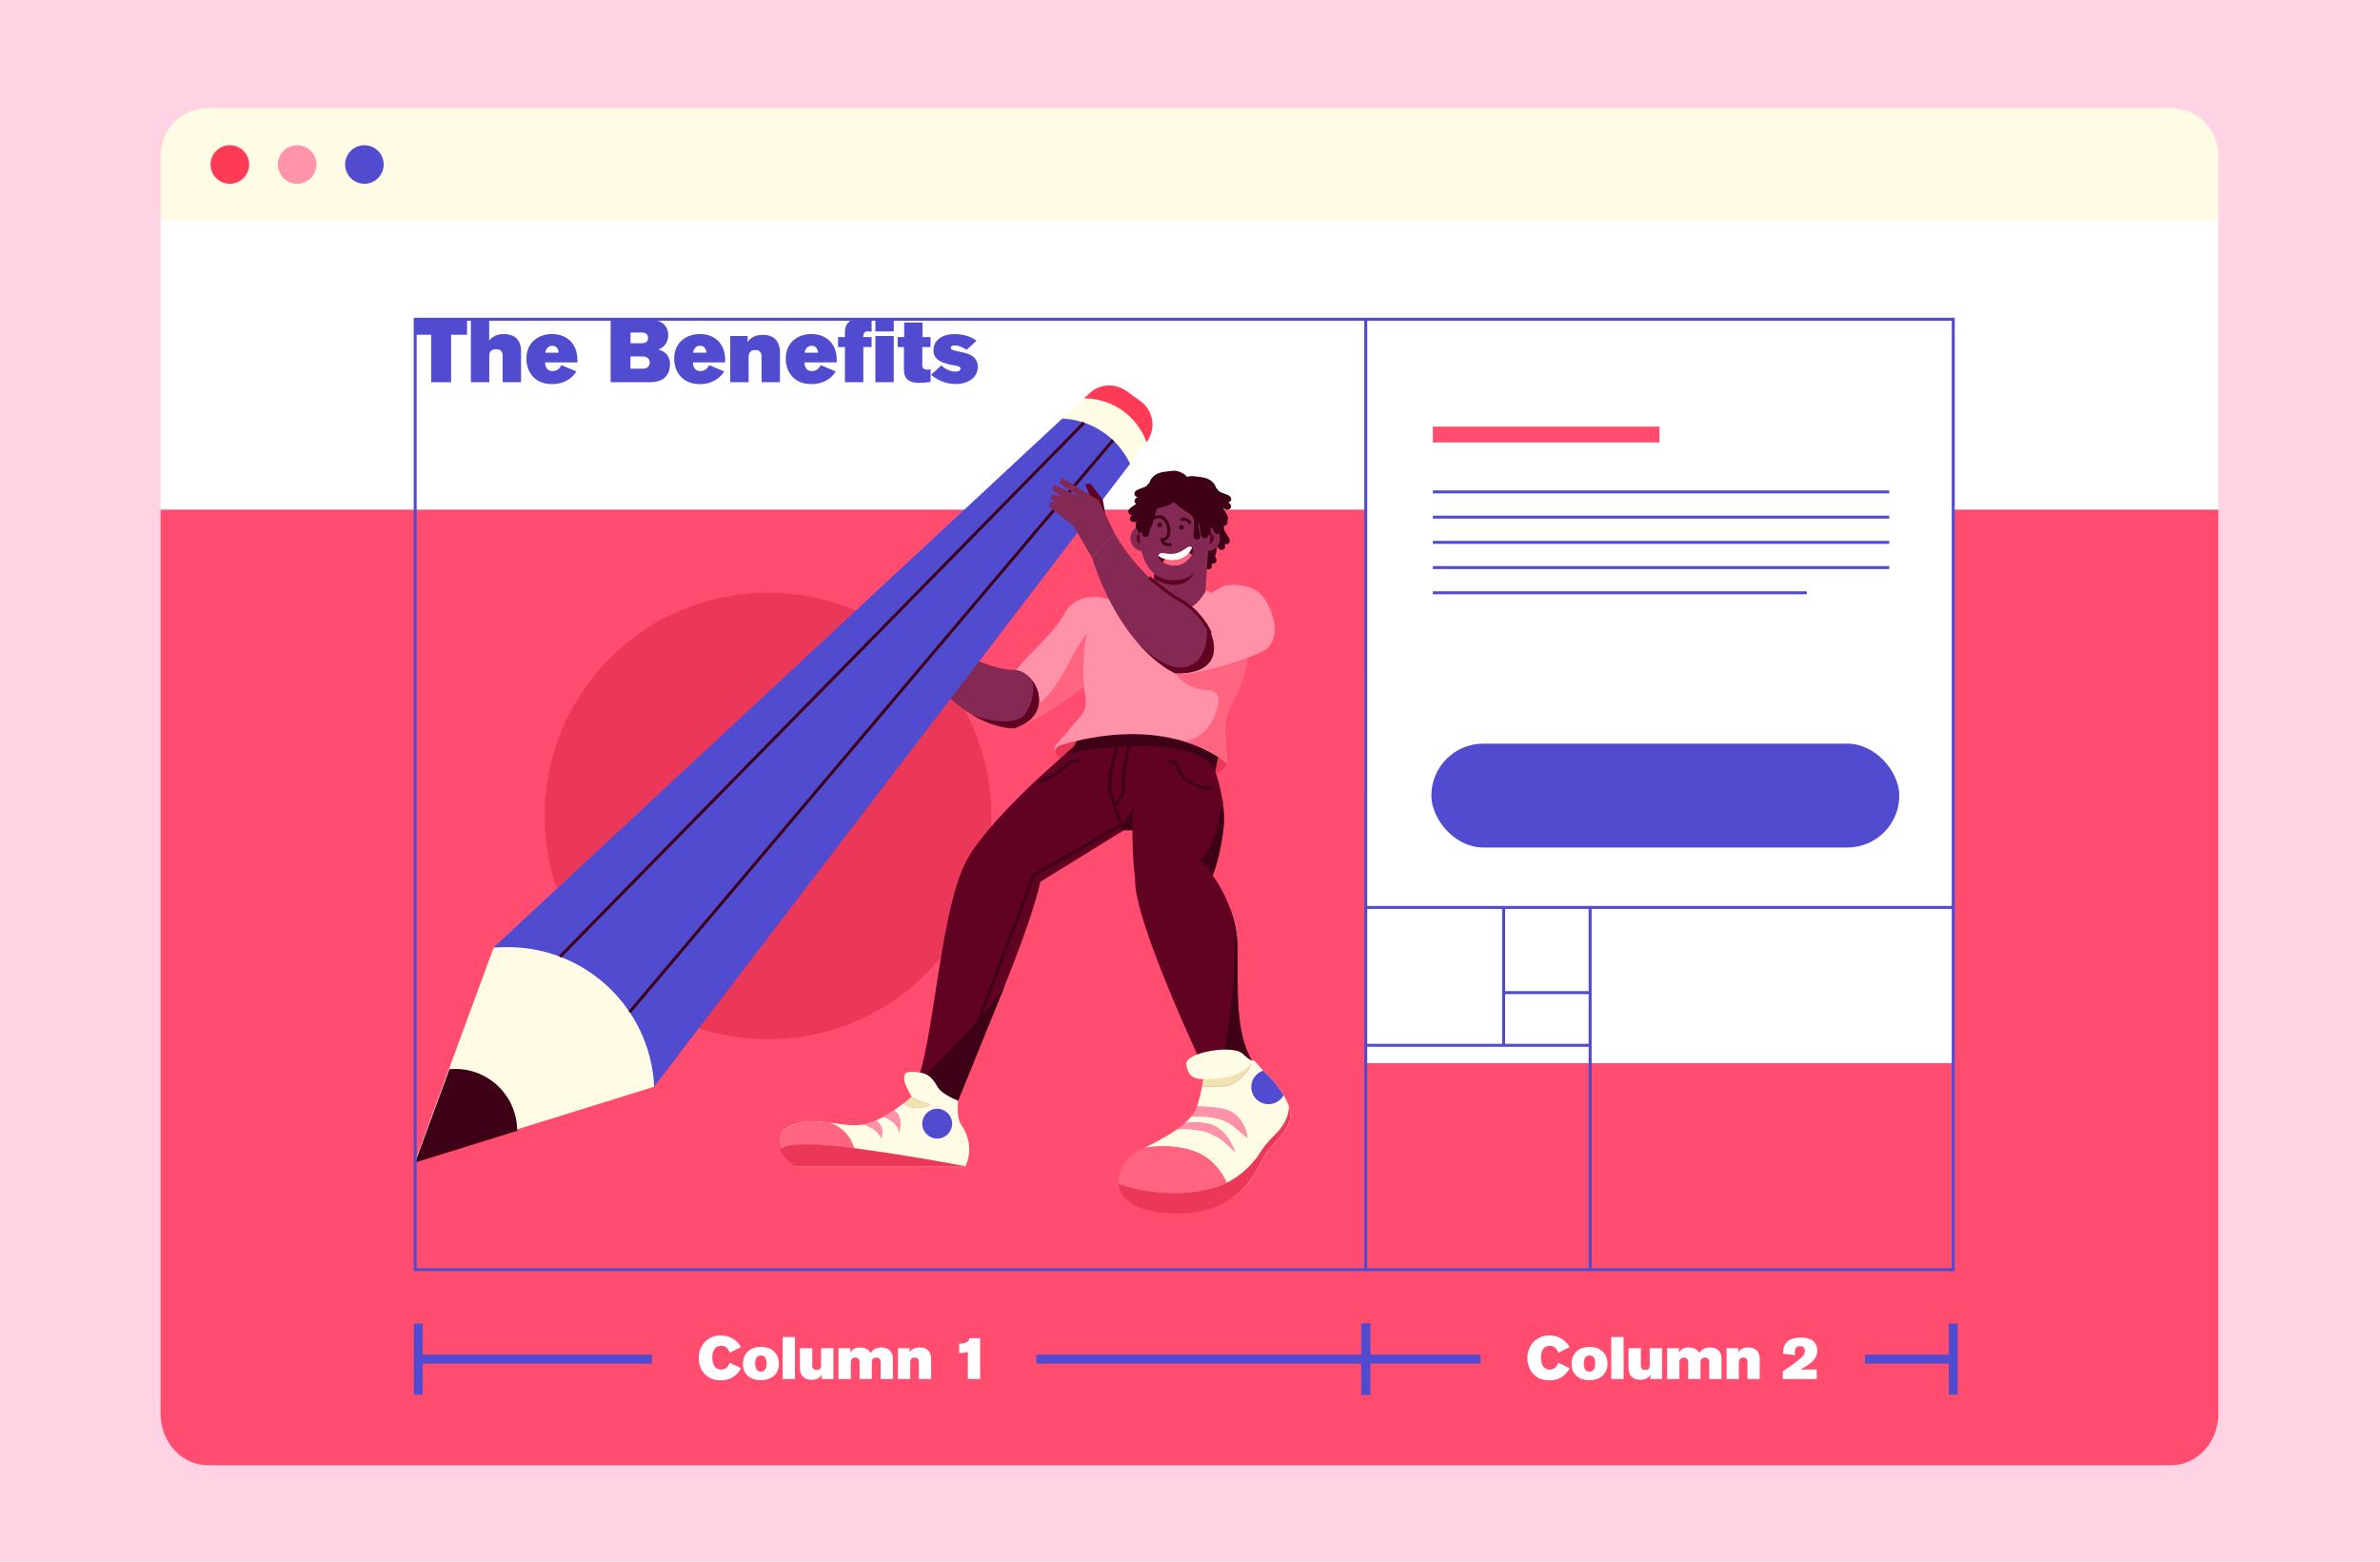 <?xml version="1.0" encoding="UTF-8"?><svg xmlns="http://www.w3.org/2000/svg" xmlns:xlink="http://www.w3.org/1999/xlink" viewBox="0 0 800 525"><defs><style>.q{stroke-width:3px;}.q,.r,.s,.t,.u{stroke-miterlimit:10;}.q,.r,.u{stroke:#514bd0;}.q,.s,.t,.u{fill:none;}.v{fill:#ff3a56;}.w{fill:#ff4c6f;}.x{fill:#ec3858;}.y,.z{fill:#fff;}.aa{fill:#fffbe5;}.ab{fill:#ffd3e3;}.ac{fill:#efe3b1;}.ad{fill:#ff91a8;}.ae{fill:#ff94aa;}.af{fill:#ff6581;}.ag{fill:#3d0017;}.ah{fill:#610222;}.ai{fill:#842953;}.aj,.r{fill:#514bd0;}.z{filter:url(#n);}.s{stroke:#3d0017;}.t{stroke:#610222;}</style><filter id="n" filterUnits="userSpaceOnUse"><feOffset dx="0" dy="6"/><feGaussianBlur result="o" stdDeviation="10"/><feFlood flood-color="#000" flood-opacity=".2"/><feComposite in2="o" operator="in"/><feComposite in="SourceGraphic"/></filter></defs><g id="k"><rect class="ab" y="-8.5" width="800" height="900"/></g><g id="m"><rect class="y" x="53.98" y="74.25" width="691.69" height="97.1"/><path class="aa" d="m745.67,52.26v21.99H53.98v-21.99c0-8.79,7.13-15.92,15.92-15.92h659.85c8.79,0,15.92,7.13,15.92,15.92Z"/><circle class="v" cx="77.26" cy="55.3" r="6.48"/><circle class="ae" cx="99.88" cy="55.3" r="6.48"/><circle class="aj" cx="122.49" cy="55.3" r="6.48"/><path class="w" d="m745.67,171.35v303.92c0,9.56-7.13,17.32-15.92,17.32H69.9c-8.79,0-15.92-7.76-15.92-17.32V171.35h691.69Z"/><rect class="z" x="459.07" y="107.32" width="197.48" height="244.1"/><path class="aj" d="m151.62,112.54v15.96h-6.69v-15.96h-5.4v-5.22h17.46v5.22h-5.37Z"/><path class="aj" d="m168.96,128.5v-8.88c0-1.5-.72-2.22-2.22-2.22-1.2,0-2.28.45-2.28,2.34v8.76h-6.18v-21.18h6.15v7.2c.48-.63,1.8-2.22,4.95-2.22,2.52,0,5.76,1.05,5.76,5.73v10.47h-6.18Z"/><path class="aj" d="m183.24,121.84c0,.69.15,2.91,2.55,2.91,2.1,0,2.7-1.71,2.88-2.01l5.07,2.13c-1.11,1.83-3.6,4.26-8.19,4.26-6.24,0-8.61-4.62-8.61-8.49,0-6.06,4.68-8.34,8.55-8.34,5.73,0,8.58,3.93,8.58,8.58v.96h-10.83Zm4.56-3.27c-.12-1.59-1.02-2.34-2.19-2.34-1.65,0-2.31,1.68-2.31,2.34h4.5Z"/><path class="aj" d="m217.77,107.32c3.18,0,6.84,1.17,6.84,5.37,0,2.1-1.11,3.96-3.3,4.86,2.64.57,3.9,2.55,3.9,4.89,0,2.88-1.38,6.06-6.84,6.06h-13.11v-21.18h12.51Zm-5.85,16.62h4.26c1.29,0,2.22-.78,2.22-2.04,0-1.47-1.14-2.07-2.37-2.07h-4.11v4.11Zm.03-8.55h3.69c1.08,0,2.19-.27,2.19-1.8,0-1.26-.93-1.8-1.95-1.8h-3.93v3.6Z"/><path class="aj" d="m232.92,121.84c0,.69.15,2.91,2.55,2.91,2.1,0,2.7-1.71,2.88-2.01l5.07,2.13c-1.11,1.83-3.6,4.26-8.19,4.26-6.24,0-8.61-4.62-8.61-8.49,0-6.06,4.68-8.34,8.55-8.34,5.73,0,8.58,3.93,8.58,8.58v.96h-10.83Zm4.56-3.27c-.12-1.59-1.02-2.34-2.19-2.34-1.65,0-2.31,1.68-2.31,2.34h4.5Z"/><path class="aj" d="m255.99,128.5v-8.49c0-1.23-.33-2.34-2.13-2.34-2.22,0-2.22,1.8-2.22,2.49v8.34h-6.18v-15.54h5.85v2.07c1.08-1.8,3.09-2.46,5.1-2.46,3.81,0,5.76,2.16,5.76,6v9.93h-6.18Z"/><path class="aj" d="m270.42,121.84c0,.69.15,2.91,2.55,2.91,2.1,0,2.7-1.71,2.88-2.01l5.07,2.13c-1.11,1.83-3.6,4.26-8.19,4.26-6.24,0-8.61-4.62-8.61-8.49,0-6.06,4.68-8.34,8.55-8.34,5.73,0,8.58,3.93,8.58,8.58v.96h-10.83Zm4.56-3.27c-.12-1.59-1.02-2.34-2.19-2.34-1.65,0-2.31,1.68-2.31,2.34h4.5Z"/><path class="aj" d="m290.19,116.68v11.82h-6.18v-11.82h-2.31v-3.36h2.31v-1.62c0-1.89.57-4.74,5.73-4.74,1.53,0,2.67.24,3.24.42v4.2c-.57-.21-.78-.21-1.14-.21-1.56,0-1.65,1.05-1.65,1.71v.24h2.79v3.36h-2.79Zm4.05-5.25v-4.11h6.18v4.11h-6.18Zm0,17.07v-15.54h6.18v15.54h-6.18Z"/><path class="aj" d="m312.78,113.32v3.36h-2.76v5.97c0,.63.06,1.62,1.68,1.62.36,0,.51,0,1.11-.12v4.23c-.51.06-2.22.33-3.9.33-4.35,0-5.07-2.28-5.07-4.5v-7.53h-2.1v-3.36h2.19v-4.89h6.18v4.89h2.67Z"/><path class="aj" d="m324.9,117.61c-.6-.36-2.1-1.47-3.99-1.47-.63,0-1.32.18-1.32.78s.36.72,2.49,1.2l2.22.51c2.79.63,4.38,2.25,4.38,4.68,0,3.48-3.09,5.79-7.38,5.79-3.21,0-6.03-1.14-8.34-3.12l3.48-3.15c.84.93,2.7,2.1,4.8,2.1.81,0,1.62-.27,1.62-1.02,0-.51-.39-.75-1.56-.96-4.71-.84-7.53-1.8-7.53-5.31,0-2.58,2.13-5.31,7.05-5.31,2.49,0,5.46.6,7.41,2.25l-3.33,3.03Z"/><line class="u" x1="481.63" y1="165.37" x2="635.05" y2="165.37"/><line class="u" x1="481.63" y1="173.85" x2="635.05" y2="173.85"/><line class="u" x1="481.63" y1="182.33" x2="635.05" y2="182.33"/><line class="u" x1="481.63" y1="190.81" x2="635.05" y2="190.81"/><line class="u" x1="481.63" y1="199.29" x2="607.33" y2="199.29"/><rect class="w" x="481.63" y="143.42" width="76.18" height="5.32"/><rect class="r" x="481.63" y="250.5" width="156.29" height="33.92" rx="16.96" ry="16.96"/><circle class="x" cx="258.15" cy="274.31" r="75.07"/><path class="v" d="m385.39,148.68h0c3.34-4.37,2.41-10.64-2.06-13.85l-4.75-3.41c-3.78-2.71-8.94-2.39-12.34.78l-1.84,1.71"/><path class="aa" d="m357.09,140.7l7.3-6.79,1.1.05c9.01.41,16.88,6.23,19.9,14.73h0s-5.53,7.23-5.53,7.23"/><path class="ad" d="m372.08,201.28s-9.79-3.23-14.26,5.01c-4.48,8.24-14.87,15.48-17.73,21.35s-4.67,17.95.8,17.2,30.53-17.81,35.11-24.4c4.57-6.58,4.98-12.88-3.91-19.16Z"/><path class="af" d="m368.86,212.31c-5.25-3.8-10.63,18.26-19.7,24.21-4.86,3.19-9.07,4.69-11.4,6.05.5,1.56,1.48,2.49,3.12,2.26,3.42-.47,14.51-7.32,23.46-14,0,0,9.78-14.71,4.52-18.52Z"/><path class="ai" d="m340.88,244.83s-16.53.86-32.13-22.61l5.72-7.93s15.73,10.94,26.42,10.94c7.33,0,14.41,14.97,0,19.59Z"/><path class="x" d="m355.32,250.41c-.7.5-1,1.41-.68,2.21.72,1.83,3.17,5.01,11.33,7.92,12.35,4.4,42.16,5,46.47-3.85l-5.66-11.86-44.84.86-6.62,4.72Z"/><path class="aj" d="m165.94,318.53l191.15-177.84.86.07c9.49.75,17.86,6.54,21.91,15.16h0s-159.97,209.41-159.97,209.41"/><path class="ah" d="m377.78,279.1l-28.07,17.35c-4.65,21.02-26.94,69.83-26.94,69.83l-14.01-4.24c5.27-14.41,7.63-57.96,16.46-73.34,8.84-15.38,35.71-37.61,35.71-37.61,0,0,22.83,1.82,16.85,28Z"/><path class="ah" d="m377.78,279.1h4.9l25.78-19.82,1.49-6.96s-6.49-9.13-26.15-10.2-20.55,4.53-20.55,4.53l-2.31,4.45s13.94,26.9,16.85,28Z"/><path class="ah" d="m381.73,268.69s-.03-15.47,12.09-16.91c12.12-1.44,14.63,7.49,14.63,7.49,0,0,3.93,10.13,2.74,19.82-1.19,9.7-3.58,15.19-3.58,15.19,0,0,8.12,10.33,8.35,24.11s-1.05,28.16,4.97,38.49l-15.95,3.08s-24.1-50.63-23.43-64.5c0,0-2.12-15.78.17-26.79Z"/><path class="aa" d="m433.46,376.86c-2.65,6.46-6.26,7.18-9.44,13.47-1.28,2.53-3.88,8.15-9.81,12.39-1.05-3.91-3.23-9.17-7.73-12.84-8.02-6.55-21.74-4.01-21.74-4.01,3.67-1.82,7.62-3.9,10.88-6.22,0,0,7.1-.81,12.19,1.83,4.93,2.55,7.27,5.91,7.41,6.12-.11-.35-2.47-7.61-7.89-9.43-2.91-.98-6.37-.94-9-.67.8-.71,1.52-1.45,2.13-2.21.28-.02,9.48-.66,13.97,3.15,4.56,3.87,4.88,4.04,4.88,4.04,0,0-.84-7.96-7.82-9.56-3.13-.72-6.5-.9-9.16-.9,0-.02.01-.03.02-.05.78-2.4,1.33-4.78,1.71-6.8,1.04.12,2.67.22,5.23.28,7.98.17,11.31-7.66,11.31-7.66-4.65,3.16-15.72,3.66-15.72,3.66l-.25.31c.17-1.21.23-1.93.23-1.93l16.79-3.25s2.85,3.42,4.54,4.93c1.7,1.51,9.39,10.23,7.27,15.37Z"/><path class="af" d="m414.21,402.72c-4.81,3.43-11.8,5.94-22.05,5.14-22.9-1.79-17.15-17.24-9.43-21.01.66-.32,1.33-.65,2.01-.99,0,0,13.73-2.54,21.74,4.01,4.5,3.68,6.68,8.94,7.73,12.84Z"/><path class="x" d="m433.18,371.74c.01.06.59,3.59-3.18,8.17-1.53,1.86-3.98,3.68-6.32,7.41-3.07,4.92-8.48,9.8-15.2,11.88-16.22,5.01-32.54-1.19-32.55-1.19.41,4.59,4.68,8.96,16.21,9.86,22.9,1.79,29.54-12.95,31.86-17.53,3.18-6.29,6.79-7.01,9.44-13.47.61-1.49.4-3.29-.26-5.12Z"/><path class="aa" d="m139.53,390.34l26.41-71.8,3.21-.1c26.89-.86,49.49,20.02,50.74,46.9h0s-80.36,25.01-80.36,25.01Z"/><path class="ag" d="m151.07,359.46l-11.54,31.37,34.31-10.68h0c0-12.06-10.23-21.59-22.26-20.73l-.51.04Z"/><path class="aj" d="m426.17,361.49c-.46-.41-1.02-.97-1.57-1.56-2.33.75-4.01,2.93-4.01,5.5,0,3.19,2.59,5.78,5.78,5.78,2.2,0,4.11-1.23,5.09-3.03-1.9-3.17-4.4-5.91-5.29-6.69Z"/><path class="ad" d="m415.22,387.59c-.14-.2-2.48-3.57-7.41-6.12-5.09-2.64-12.19-1.83-12.19-1.83.97-.7,1.89-1.41,2.71-2.15,2.63-.27,6.09-.31,9,.67,5.42,1.83,7.78,9.09,7.89,9.43Z"/><path class="ad" d="m419.31,382.46s-.32-.17-4.88-4.04c-4.49-3.81-13.69-3.17-13.97-3.15.85-1.05,1.49-2.14,1.86-3.28,2.66,0,6.03.18,9.16.9,6.98,1.6,7.82,9.56,7.82,9.56Z"/><path class="ah" d="m346.7,228.41s-.01,0-.01,0c0,0,2.14,3.98-1.55,10.78-3.69,6.8-18.29,1.17-18.32,1.15,8.14,4.83,14.1,4.52,14.1,4.52,10.25-3.29,9.63-11.8,5.78-16.45Z"/><path class="ag" d="m409.84,252.18c-.9-1.13-7.8-9.07-26.05-10.06-19.66-1.07-20.55,4.53-20.55,4.53l-2.31,4.45s-1,.83-2.67,2.27h0s24.32-4.99,39.77-1.05c10.12,2.58,10.43,6.96,10.43,6.96l1.38-7.1Z"/><path class="ad" d="m414.84,205.57c-10.51-12.18-25.64-9.49-25.64-9.49,0,0-18.59.91-22.66,12.6-2.96,8.5-2.81,20.03-1.69,25.89.43,2.22-.15,4.52-1.63,6.24l-8.27,9.61c-.48.55-.64,1.32-.4,2.01.13.37.26.6.26.6-.4-.63-.03-1.25.45-1.72s1.1-.8,1.75-.98c37.56-10.71,55.43,6.38,55.43,6.38l-.67-11.11c-.15-2.5.7-6.34,1.92-8.53,4.12-7.37,10.07-21.15,1.15-31.49Z"/><path class="s" d="m375.57,251.1s-3.65,10.75-2.31,15.49c1.66,5.85,3.75,10.65,3.75,10.65l-29.58,17.05-26.9,71.17"/><path class="s" d="m379.86,249.51s-2.66,9.91-2.2,14.15-3.05,7.19-3.05,7.19"/><path class="s" d="m392.45,255.6l3.22,1.09s.66,7.99,11.95,8.41"/><path class="s" d="m363.31,255.6l-3.46.48s-5.02,5.39-10.6,6.64"/><line class="s" x1="377.01" y1="277.24" x2="377.78" y2="279.1"/><path class="ag" d="m337.4,331.91c-5.69,9.47-25.99,29.07-25.99,29.07l2.6,8.3,7.05,3.24s9.48-23.17,16.79-41.39c-.14.25-.29.52-.45.79Z"/><path class="ag" d="m380.69,279.1s-.39-6.3,1.04-10.41l-1.54,3.91c-.7,1.77-1.78,3.35-3.18,4.64h0s.77,1.86.77,1.86h2.92Z"/><path class="ac" d="m420.59,357.77s-3.33,7.83-11.31,7.66c-2.56-.06-4.19-.16-5.23-.28.26-1.34.44-2.51.57-3.41l.25-.31s11.07-.5,15.72-3.66Z"/><path class="ag" d="m415.97,318.4c-.09-5.2-1.3-9.92-2.78-13.77.18.74.4,1.58.69,2.55,4,13.61-3.16,50.86-3.16,50.86l.69.7,9.53-1.84c-6.02-10.34-4.73-24.72-4.97-38.49Z"/><path class="aa" d="m324.55,392.07h-57.25s-10.42-10.2-1.25-13.81c9.17-3.6,17.65,1.61,25.51-.5,4.03-1.08,8.6-4.1,12.07-6.79,4.05,3.24,9.35.36,9.35.36-4.7-1.06-6.54-2.64-6.54-2.64,1.73-1.47,2.82-2.51,2.82-2.51l12.81,3.88s-.81,5.49,1.15,8.27,3.93,8.08,1.31,13.73Z"/><path class="af" d="m286.37,384.04c-1.41-3.36-4.44-5.4-7.09-6.59-4.24-.59-8.65-.99-13.23.81-9.17,3.6,1.25,13.81,1.25,13.81h22.87c-1.17-2.24-2.56-5.07-3.81-8.03Z"/><path class="x" d="m324.55,392.07s-33.42-6.36-48.93-7.19-13.19,2.35-13.19,2.35c0,0,2.3,3.45,4.86,4.84h57.25Z"/><circle class="aj" cx="315.02" cy="377.76" r="5.02"/><path class="ad" d="m302.17,380.79s2.01-4.96-1.62-7.56c0,0,0,0,0,0-1.17.8-2.39,1.57-3.63,2.26,0,0,4.6,1.43,5.25,5.3Z"/><path class="ad" d="m290.18,378.06s0,0,0,0c0,0,4.62,1.21,6.04,4.73,0,0,1.71-3.52-1.62-6.13-1.02.46-2.04.84-3.02,1.1-.46.12-.93.22-1.4.3Z"/><path class="aa" d="m306.46,368.7s-5.41-8.26-.47-8.34,7.01,1.12,9.04,4.85c1.51,2.78,7.06,4.85,7.06,4.85l-15.63-1.36Z"/><path class="ac" d="m313,371.34s-5.3,2.88-9.35-.36c1.05-.81,2.01-1.59,2.81-2.27,0,0,1.83,1.57,6.54,2.64Z"/><path class="aa" d="m421.64,356.56s-.67.82-3.94-2.33c-3.27-3.14-19.39-.45-18.94,3.53.47,4.21,2.83,5.06,5.71,5.04,4.02-.04,12.23.2,17.18-6.24Z"/><path class="af" d="m419.46,217.58c-.01-.33-.03-.67-.06-1,0-.08-.01-.16-.02-.23l-25.86,6.41,1.49,3.59s3.53,5.49,11.05,5.73c5.28.17,3.46,5.77,1.97,9.13-3.2,7.17-9.75,8.11-9.75,8.11h0c9.51,2.94,14.15,7.37,14.15,7.37l-.67-11.11c-.15-2.5.7-6.34,1.92-8.53,1.14-2.03,2.41-4.56,3.48-7.36.03-.08.06-.15.09-.23.09-.25.18-.5.27-.76.05-.13.09-.27.14-.4.08-.24.16-.48.24-.72.11-.34.21-.68.31-1.02.05-.19.11-.38.16-.57.06-.22.12-.45.18-.68.05-.18.09-.37.14-.55.06-.27.12-.55.18-.82.03-.14.06-.28.09-.42.08-.4.15-.81.21-1.22.02-.14.04-.27.06-.41.04-.31.08-.61.11-.92.01-.14.03-.28.04-.43.03-.38.06-.76.08-1.13,0-.06,0-.11,0-.17.02-.43.02-.87,0-1.3,0-.12,0-.24-.01-.36Z"/><path class="ag" d="m407.6,294.29s2.38-5.49,3.58-15.19c.44-3.59.18-7.24-.32-10.41-2.35,18.23-7.92,20.58-7.92,20.58,2.87.96,4.66,5.02,4.66,5.02Z"/><path class="ad" d="m411.38,196.97s10.03-2.38,14.33,5.35c4.3,7.73,3.22,13.88-.72,16.36-3.94,2.48-23.95,8.93-29.98,7.67s-12.83-13.79,16.37-29.38Z"/><polygon class="ah" points="371.57 172.88 370.66 167.96 366.49 162.57 364.76 162.8 366.83 167.96 366.8 173.35 371.57 172.88"/><path class="ag" d="m412.61,180.02c-.44-.78-.94-1.35-1.19-2.13.04-.45.01-.9-.07-1.34.1-.45.28-.89.3-1.43.1-3.04-2.06-4.54-4.08-6.55-1.05-1.04-2.79-1.43-3.89-1.47-1.87-.07-1.69,1.45-1.6,1.91-2.11-.04-1.51,2.03-1.5,2.04.09.08.18.14.27.21-.72.26-.8,1.28-.8,1.29.3.52.6.98.89,1.4-.61-.18-1.22-.27-1.7-.29-1.87-.07-1.69,1.45-1.6,1.91-2.11-.04-1.51,2.03-1.5,2.04.09.08.18.14.27.21-.72.26-.8,1.28-.8,1.29,1.23,2.12,2.37,3.23,3.69,4.77.52.61.9,1.1.94,1.86.03.77-.28,1.48-.49,2.15-.49,1.53-1.29,2.75-1.91,4.23-.13.3-.28.7-.17,1.09.19.65.99,1.03,1.58.68.76-.44.84-1.44.97-2.14.18-.99.11-1.7.55-2.58.19-.37.46-.6.72-.88-.31,1.64-.59,3.14-.76,4.81-.04.36-.09.82.1,1.18.33.63,1.21,1.03,1.82.57.27-.21.42-.48.49-.78.14-.02.27-.06.39-.14.73-.47.83-1.75.95-2.53.08-.52.12-1.06.2-1.59.02.08.04.16.07.24.1.35.23.79.55,1.05.55.45,1.51.49,1.9-.18.3-.51.17-1.05-.06-1.55.55.25,1.27.19,1.59-.36.42-.71.02-1.46-.35-2.09.36-.6.44-1.48.54-2.08.08-.52.12-1.06.2-1.59.02.08.04.16.07.24.1.35.23.79.55,1.05.55.45,1.51.49,1.9-.18.3-.51.17-1.05-.06-1.55.55.25,1.27.19,1.59-.36.49-.84-.16-1.75-.54-2.43Zm-5.27,2.8c.13-.47.43-.8.71-1.17-.26.68-.55,1.34-.83,2.01,0-.27.03-.54.12-.84Zm-4.55,7.39c0-.27.03-.54.12-.84.13-.47.43-.8.71-1.17-.26.68-.55,1.34-.83,2.01Z"/><path class="ai" d="m405.2,198.89l1.07-16.53-17.26,1.35-1.59,15.23s9.59,13.8,17.78-.05Z"/><path class="ah" d="m388.05,192.93l-.15,1.71s7.88,4.67,12.17-.26c3.64-4.18,4.92-9.14,4.92-9.14,0,0-15.32,8.53-16.94,7.68Z"/><circle class="ai" cx="405.79" cy="180.98" r="4.31"/><path class="ah" d="m406.13,179.07c1.06,0,1.91.86,1.91,1.91s-.86,1.91-1.91,1.91v-3.82Z"/><circle class="ai" cx="384.27" cy="180.98" r="4.31"/><path class="ah" d="m383.93,179.07c-1.06,0-1.91.86-1.91,1.91s.86,1.91,1.91,1.91v-3.82Z"/><path class="ai" d="m406.84,179.13c0,8.81-4.62,15.96-12.4,15.96s-11.39-7.12-11.39-15.93,4.4-14.88,12.18-14.88,11.61,6.03,11.61,14.85Z"/><circle class="ag" cx="397.14" cy="177.28" r=".79"/><circle class="ag" cx="389.84" cy="176.49" r=".79"/><path class="s" d="m387.23,174.5s3.59-2.7,5.33,1.91c0,0,1.58,4.76-1.97,5.03,0,0,.36,2.15,3.21,1.64"/><path class="s" d="m396.82,174.69s2.03-.89,3.26,1.27"/><path class="ah" d="m400.78,184.23c1.21,1.46-1.53,5.13-4.67,5.83s-7.25-1.5-6.7-3.31,2.67.01,5.81-.68,4.2-3.47,5.55-1.84Z"/><path class="af" d="m400.67,186.53c-.71-.54-1.54-.95-2.47-1.16-.31-.07-.63-.11-.94-.13-.57.34-1.23.65-2.03.83-.68.15-1.31.18-1.89.16-1.06.67-1.91,1.66-2.43,2.85,1.38.85,3.45,1.37,5.21.98,1.96-.43,3.77-2.03,4.55-3.53Z"/><path class="y" d="m400.67,184.11c-1.3-1.35-2.39,1.28-5.44,1.95-3.14.7-5.26-1.11-5.81.68-.02.06-.02.12-.03.18.81.53,1.75.94,2.78,1.17,3.77.85,7.42-.91,8.5-3.99Z"/><circle class="ag" cx="404.47" cy="170.12" r="3.63"/><path class="ag" d="m412.81,168.94c.59-.13,1.12-.62,1.04-1.25-.12-.97-1.19-1.29-1.91-1.6-.82-.36-1.57-.5-2.24-.97-.24-.38-.53-.72-.87-1.02-.2-.42-.32-.88-.63-1.31-1.77-2.48-4.4-2.35-7.23-2.71-.69-.09-1.4.04-2.07.25-.1-.27-.32-.56-.72-.84-.9-.64-2.52-1.39-3.99-1.2-2.83.36-5.46.23-7.23,2.71-.31.43-.44.89-.63,1.31-.34.3-.63.64-.87,1.02-.67.47-1.42.61-2.24.97-.72.31-1.79.63-1.91,1.6-.08.63.45,1.12,1.04,1.25-.49.25-.91.6-.99,1.19-.06.46.21.84.58,1.07-.37.25-.78.48-1.19.78-.63.46-1.61,1.01-1.51,1.98.06.64.69.99,1.29.99-.42.35-.76.79-.7,1.38.08.76.96,1.13,1.65.95.2-.05.37-.17.53-.3-.22.75-.53,1.77-.11,2.42.1.16.24.27.4.35,0,.2.04.4.15.6.29.55.98.65,1.53.44-.04.28-.04.56.07.83.27.68,1.11.86,1.67.45.33-.24.45-.65.55-1.02.15-.57.29-1.16.42-1.75.32-.25.47-.65.59-1.03.59-1.8.91-3.66,1.58-5.44.28-.18.59-.21,1.04-.32,1.75-.42,3-.79,4.84-2.01,0,.06,0,.1,0,.1,1.55,1.73,3.21,2.57,4.89,3.72.66.45,1.18.82,1.46,1.48.28.67.26,1.34.31,1.95.1,1.4-.15,2.55-.2,3.95,0,.29-.02.71.21,1.02.4.53,1.23.63,1.67.13.57-.64.33-1.48.2-2.12-.18-.9-.5-1.36-.44-2.25.02-.33.17-.56.3-.82.14,1.24.28,2.43.52,3.69.06.33.13.74.4,1.01.46.46,1.33.58,1.74.02.11-.15.17-.31.2-.48.23-.04.44-.15.6-.33.52-.62.32-1.73.21-2.52.06,0,.11,0,.17,0,.14.17.3.32.51.4.07.03.15.05.23.07.05.18.11.36.16.53.12.38.28.78.59,1.03.54.42,1.46.14,1.69-.51.27-.76-.31-1.73-.7-2.42.21-.16.4-.34.58-.53.18.3.4.64.76.8.65.29,1.58.08,1.79-.66.09-.33.04-.63-.09-.91.1-.1.18-.21.22-.34.29-.82-.41-1.89-.79-2.59-.25-.47-.55-.92-.82-1.38.07.05.13.1.2.15.3.21.66.49,1.08.5.71.02,1.49-.53,1.4-1.29-.07-.59-.5-.94-.99-1.19Z"/><path class="ai" d="m395.01,226.35s-17.74-7.4-27.88-38.69l7.48-8.42s8.46,15.85,23.18,23.08c9.62,4.72,18.46,24.57-2.79,24.03Z"/><path class="ah" d="m399.19,224.08c-7.95,2.44-17.59-8.97-17.6-8.97,7.19,8.64,13.43,11.24,13.43,11.24,11.57.29,14.17-5.36,12.61-11.38-.97-3.4-2.07-4.84-2.07-4.84,0,0,1.58,11.51-6.37,13.96Z"/><path class="t" d="m386.26,194.11s6.58,5.61,9.61,7.19c8.07,4.22,10.96,11.57,10.96,11.57"/><line class="s" x1="188.24" y1="321.61" x2="364.39" y2="142.11"/><line class="s" x1="211.63" y1="340.24" x2="374.12" y2="147.97"/><polygon class="ai" points="367.13 187.65 360.93 176.91 352.59 170.32 352.89 168.92 354.44 168.62 353.13 167.77 353.47 166.19 356.83 166.97 353.76 164.85 354.18 162.9 363.24 167.19 356.11 162.5 356.94 160.61 369.39 168.31 374.61 179.24 367.13 187.65"/><line class="q" x1="459.07" y1="456.92" x2="140.61" y2="456.92"/><line class="q" x1="140.61" y1="468.89" x2="140.61" y2="444.95"/><line class="q" x1="459.07" y1="468.89" x2="459.07" y2="444.95"/><rect class="w" x="219.12" y="444.95" width="129.22" height="23.94"/><path class="y" d="m249.08,459.96c-.82,1.54-2.54,4.08-6.88,4.08-5.22,0-7.32-4.06-7.32-7.42,0-4.46,3.1-7.66,7.34-7.66,3.8,0,5.96,2.24,6.84,3.94l-3.74,1.86c-.36-.68-.92-2.34-2.9-2.34-2.12,0-3,1.88-3,3.82,0,3.3,1.52,4.2,2.98,4.2,1.86,0,2.48-1.36,2.86-2.32l3.82,1.84Z"/><path class="y" d="m255.64,464c-3.22,0-5.9-1.8-5.9-5.5,0-3.12,2.02-5.7,6.04-5.7s6.04,2.6,6.04,5.64-2.02,5.56-6.18,5.56Zm.1-8.3c-1.36,0-1.9,1.16-1.9,2.68s.48,2.74,1.92,2.74c1,0,1.9-.56,1.9-2.78,0-2.02-.82-2.64-1.92-2.64Z"/><path class="y" d="m263.08,463.61v-14.12h4.14v14.12h-4.14Z"/><path class="y" d="m276.22,463.61v-1.52c-.36.86-1.44,1.78-3.42,1.78s-3.92-.9-3.92-4.16v-6.46h4.14v5.72c0,.52.04,1.6,1.5,1.6s1.48-1.16,1.48-1.7v-5.62h4.14v10.36h-3.92Z"/><path class="y" d="m296,463.61v-5.62c0-.54-.08-1.6-1.44-1.6-1.12,0-1.5.74-1.5,1.6v5.62h-4.12v-5.68c0-1.08-.66-1.54-1.44-1.54-.34,0-1.52.14-1.52,1.6v5.62h-4.14v-10.36h3.98v1.48c.42-.84,1.4-1.72,3.26-1.72,1.98,0,3.08.8,3.6,1.92.42-.84,1.32-1.92,3.64-1.92,2.12,0,3.8,1.16,3.8,3.66v6.94h-4.12Z"/><path class="y" d="m308.86,463.61v-5.66c0-.82-.22-1.56-1.42-1.56-1.48,0-1.48,1.2-1.48,1.66v5.56h-4.12v-10.36h3.9v1.38c.72-1.2,2.06-1.64,3.4-1.64,2.54,0,3.84,1.44,3.84,4v6.62h-4.12Z"/><path class="y" d="m325.34,463.61v-9.12c-.66.24-1.22.34-2.94.34v-3.1h.52c1.08,0,2.62-.34,2.98-1.86h3.56v13.74h-4.12Z"/><line class="q" x1="656.55" y1="456.92" x2="459.08" y2="456.92"/><line class="q" x1="459.08" y1="468.89" x2="459.08" y2="444.95"/><line class="q" x1="656.55" y1="468.89" x2="656.55" y2="444.95"/><rect class="w" x="497.65" y="444.95" width="129.22" height="23.94"/><path class="y" d="m527.61,459.96c-.82,1.54-2.54,4.08-6.88,4.08-5.22,0-7.32-4.06-7.32-7.42,0-4.46,3.1-7.66,7.34-7.66,3.8,0,5.96,2.24,6.84,3.94l-3.74,1.86c-.36-.68-.92-2.34-2.9-2.34-2.12,0-3,1.88-3,3.82,0,3.3,1.52,4.2,2.98,4.2,1.86,0,2.48-1.36,2.86-2.32l3.82,1.84Z"/><path class="y" d="m534.17,464c-3.22,0-5.9-1.8-5.9-5.5,0-3.12,2.02-5.7,6.04-5.7s6.04,2.6,6.04,5.64-2.02,5.56-6.18,5.56Zm.1-8.3c-1.36,0-1.9,1.16-1.9,2.68s.48,2.74,1.92,2.74c1,0,1.9-.56,1.9-2.78,0-2.02-.82-2.64-1.92-2.64Z"/><path class="y" d="m541.61,463.61v-14.12h4.14v14.12h-4.14Z"/><path class="y" d="m554.75,463.61v-1.52c-.36.86-1.44,1.78-3.42,1.78s-3.92-.9-3.92-4.16v-6.46h4.14v5.72c0,.52.04,1.6,1.5,1.6s1.48-1.16,1.48-1.7v-5.62h4.14v10.36h-3.92Z"/><path class="y" d="m574.53,463.61v-5.62c0-.54-.08-1.6-1.44-1.6-1.12,0-1.5.74-1.5,1.6v5.62h-4.12v-5.68c0-1.08-.66-1.54-1.44-1.54-.34,0-1.52.14-1.52,1.6v5.62h-4.14v-10.36h3.98v1.48c.42-.84,1.4-1.72,3.26-1.72,1.98,0,3.08.8,3.6,1.92.42-.84,1.32-1.92,3.64-1.92,2.12,0,3.8,1.16,3.8,3.66v6.94h-4.12Z"/><path class="y" d="m587.39,463.61v-5.66c0-.82-.22-1.56-1.42-1.56-1.48,0-1.48,1.2-1.48,1.66v5.56h-4.12v-10.36h3.9v1.38c.72-1.2,2.06-1.64,3.4-1.64,2.54,0,3.84,1.44,3.84,4v6.62h-4.12Z"/><path class="y" d="m610.67,463.61h-11.4v-2.6c1.1-.72,2.2-1.46,3.26-2.24.92-.66,1.82-1.34,2.66-2.1.76-.7,1.5-1.42,1.5-2.52,0-.86-.44-1.6-1.64-1.6-.8,0-1.76.34-1.76,2.04,0,.44.02.6.14,1l-4.06-.48v-.32c0-3.86,2.54-5.12,6.02-5.12,4.12,0,5.46,2.08,5.46,4.42,0,.78-.12,1.98-1.38,3.34-.88.96-1.98,1.66-4.3,2.98h5.5v3.2Z"/></g><g id="p"><rect class="u" x="139.56" y="107.32" width="516.99" height="319.52"/><line class="u" x1="459.07" y1="426.84" x2="459.08" y2="107.32"/><line class="u" x1="459.08" y1="305.07" x2="656.55" y2="305.07"/><line class="u" x1="534.5" y1="305.07" x2="534.5" y2="426.84"/><line class="u" x1="459.07" y1="351.42" x2="534.19" y2="351.42"/><line class="u" x1="505.42" y1="351.42" x2="505.42" y2="305.07"/><line class="u" x1="534.19" y1="333.71" x2="505.42" y2="333.71"/></g></svg>